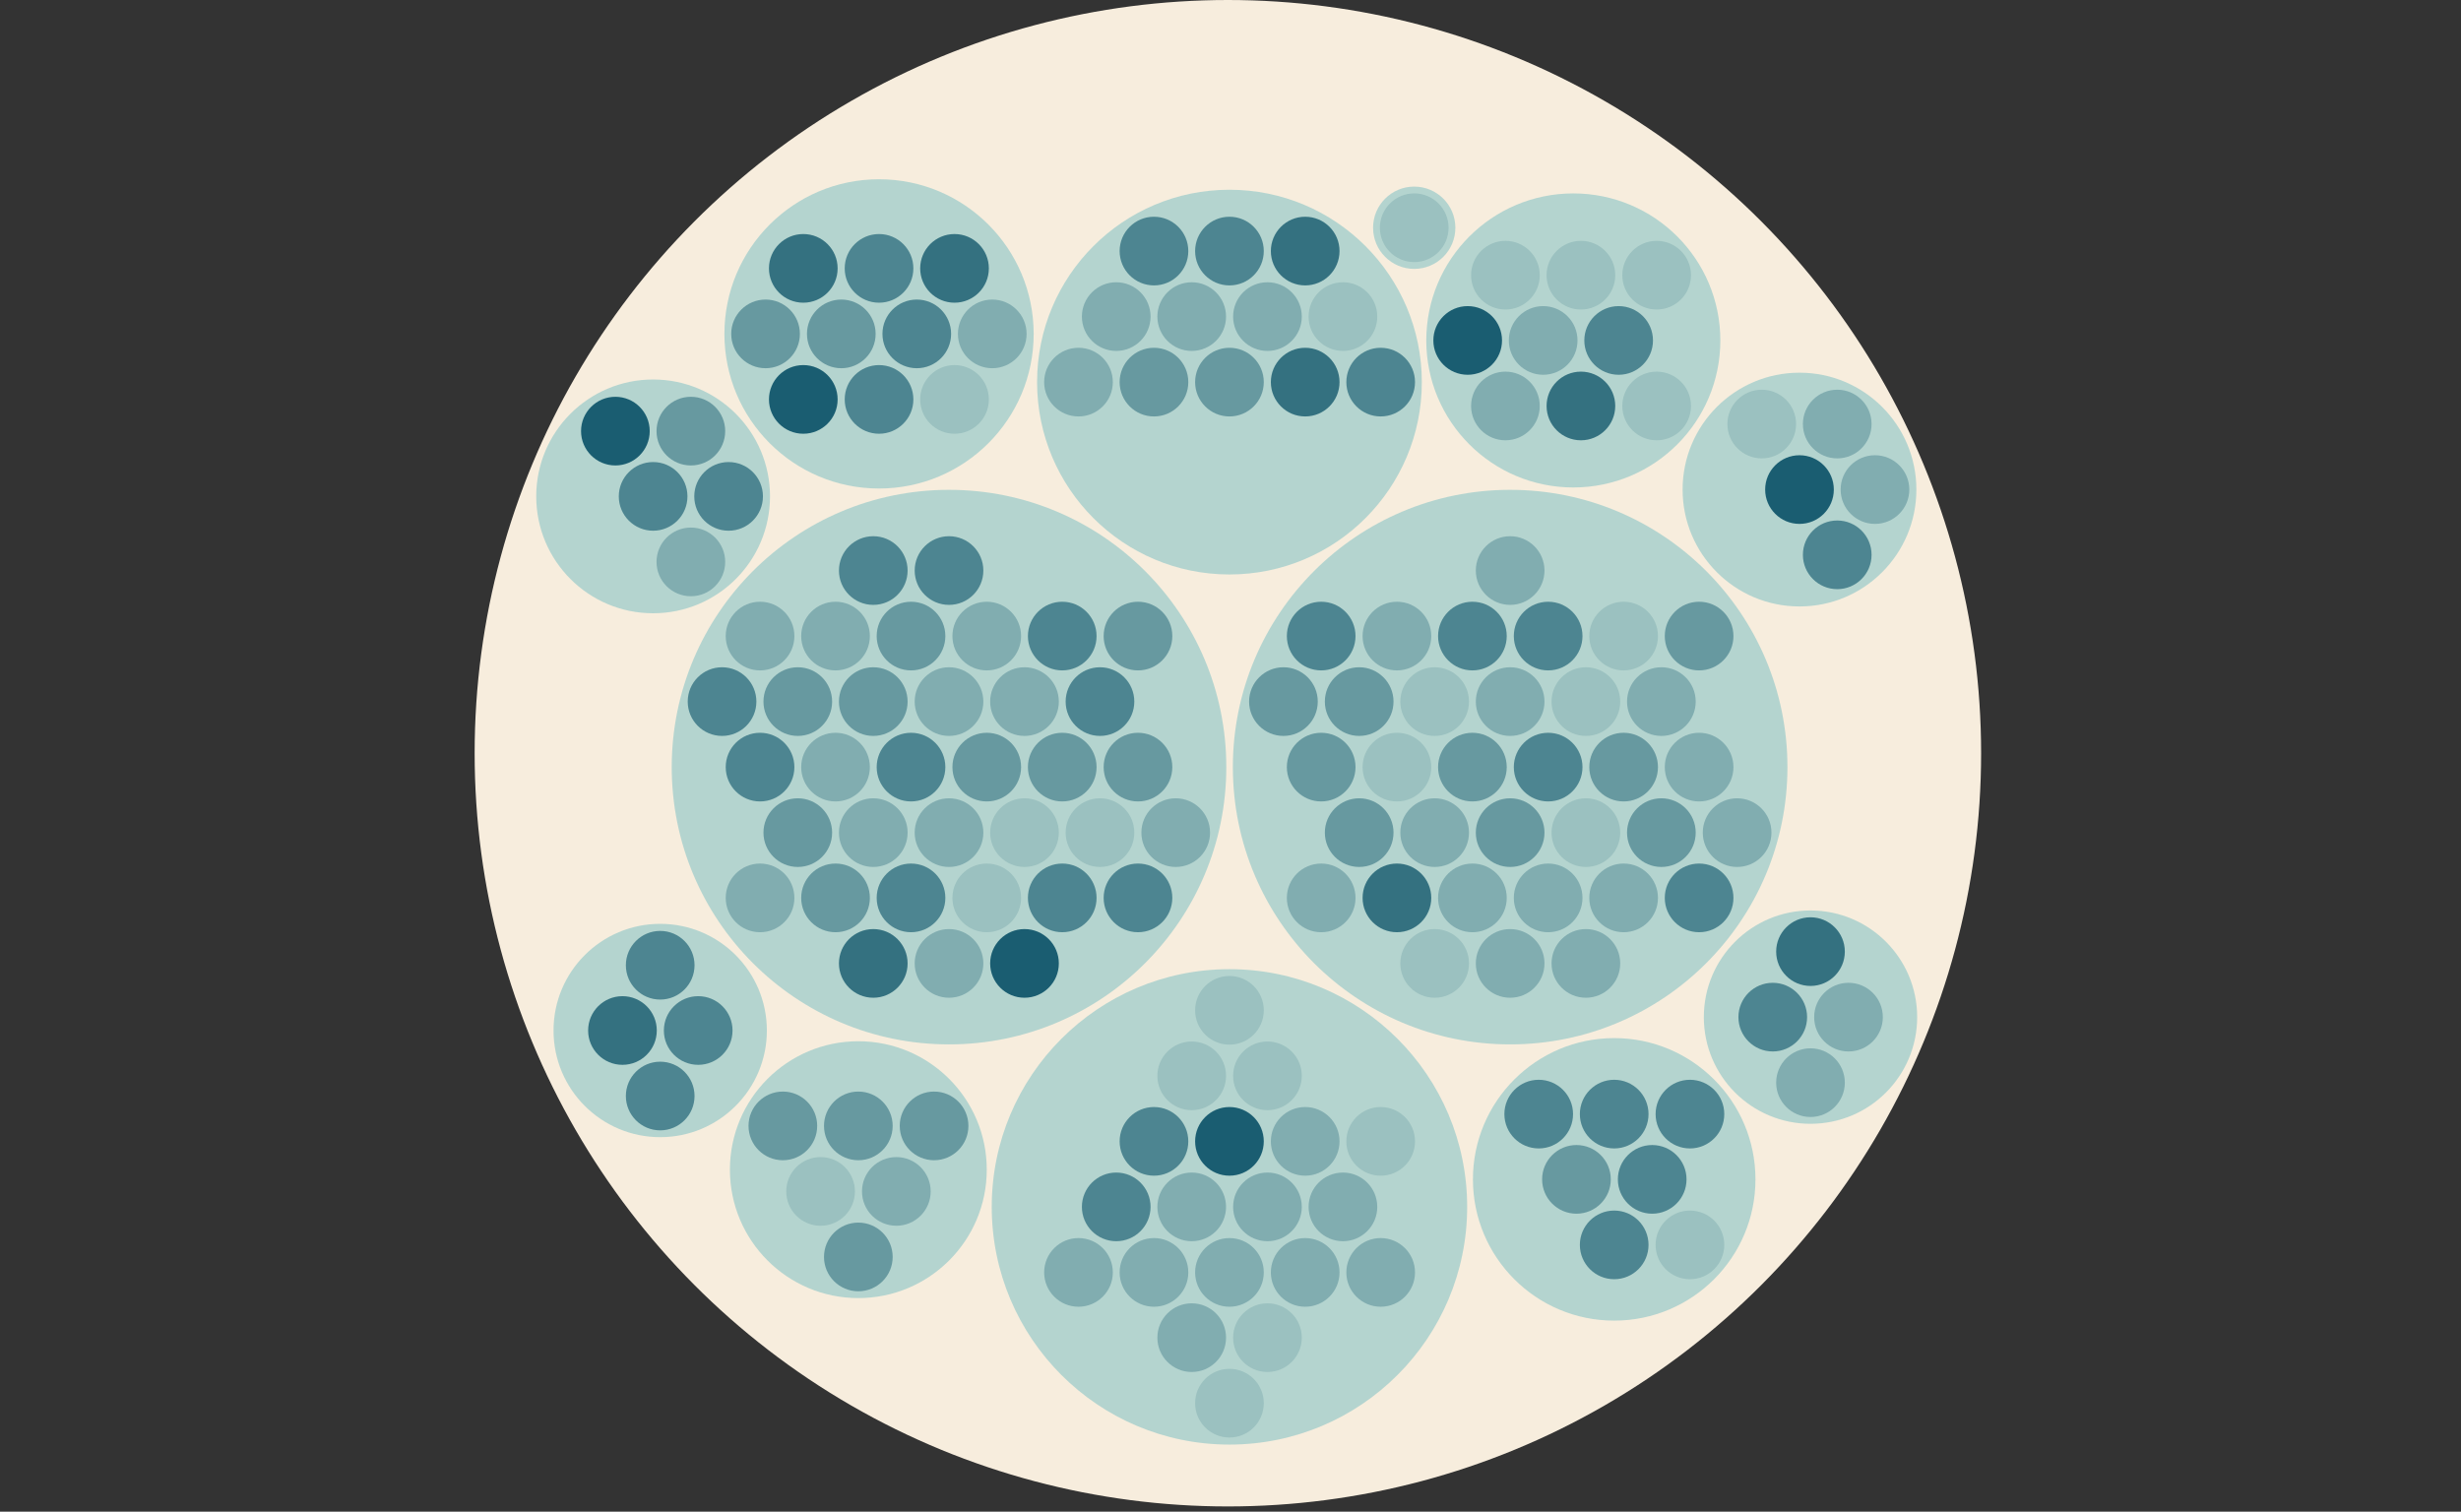 <?xml version="1.0" encoding="utf-8"?>
<!-- Generator: Adobe Illustrator 22.0.1, SVG Export Plug-In . SVG Version: 6.00 Build 0)  -->
<svg version="1.1" id="Laag_1" xmlns="http://www.w3.org/2000/svg" xmlns:xlink="http://www.w3.org/1999/xlink" x="0px" y="0px"
	 viewBox="0 0 939 576.8" style="enable-background:new 0 0 939 576.8;" xml:space="preserve">
<rect x="0" y="0" width="939" height="576.8" fill="#333333" stroke="none"/>
<style type="text/css">
	.st0{fill:#F7EDDD;}
	.st1{opacity:0.3;fill:#1899AF;enable-background:new    ;}
	.st2{opacity:0.64;fill:#14596D;enable-background:new    ;}
	.st3{opacity:0.48;fill:#14596D;enable-background:new    ;}
	.st4{opacity:0.32;fill:#14596D;enable-background:new    ;}
	.st5{opacity:0.16;fill:#14596D;enable-background:new    ;}
	.st6{opacity:0.96;fill:#14596D;enable-background:new    ;}
	.st7{opacity:0.8;fill:#14596D;enable-background:new    ;}
	.st8{opacity:0.32;fill:#D3D3D3;enable-background:new    ;}
	.st9{opacity:0.64;fill:#D3D3D3;enable-background:new    ;}
	.st10{opacity:0.8;fill:#D3D3D3;enable-background:new    ;}
	.st11{opacity:0.48;fill:#D3D3D3;enable-background:new    ;}
	.st12{opacity:0.96;fill:#D3D3D3;enable-background:new    ;}
	.st13{opacity:0.16;fill:#D3D3D3;enable-background:new    ;}
	.st14{opacity:0.7;fill:#1899AF;enable-background:new    ;}
	.st15{opacity:0.2;fill:#1899AF;enable-background:new    ;}
</style>
<circle id="node-root" class="st0" cx="468.5" cy="287.4" r="287.4"/>
<circle id="node-root.ontstekings-_en_auto-immuunziekten" class="st1" cx="362.1" cy="292.7" r="105.8"/>
<circle id="node-root.oncologie" class="st1" cx="576.2" cy="292.7" r="105.8"/>
<circle id="node-root.zenuwaandoeningen" class="st1" cx="469.1" cy="460.5" r="90.7"/>
<circle id="node-root.spijsverteringsaandoeningen" class="st1" cx="469.1" cy="145.8" r="73.4"/>
<circle id="node-root.spier-_en_skeletaandoeningen" class="st1" cx="335.4" cy="127.4" r="59"/>
<circle id="node-root.metabole_en_stofwisselingsziekten" class="st1" cx="600.3" cy="129.9" r="56.1"/>
<circle id="node-root.huidaandoeningen" class="st1" cx="615.9" cy="450" r="53.9"/>
<circle id="node-root.infectieziekten" class="st1" cx="327.5" cy="446.3" r="49"/>
<circle id="node-root.bloedziekten" class="st1" cx="686.6" cy="186.8" r="44.6"/>
<circle id="node-root.oogheelkunde" class="st1" cx="249.2" cy="189.4" r="44.6"/>
<circle id="node-root.aandoeningen_van_de_luchtwegen" class="st1" cx="251.9" cy="393.2" r="40.7"/>
<circle id="node-root.hart-_en_vaatziekten" class="st1" cx="690.8" cy="388.1" r="40.7"/>
<circle id="node-root.meerdere" class="st1" cx="539.6" cy="86.9" r="15.7"/>
<circle id="node-AG013" class="st2" cx="347.6" cy="292.7" r="13.1"/>
<circle id="node-AG014" class="st3" cx="376.5" cy="292.7" r="13.1"/>
<circle id="node-AG017" class="st4" cx="362.1" cy="317.7" r="13.1"/>
<circle id="node-AG018" class="st4" cx="362.1" cy="267.7" r="13.1"/>
<circle id="node-AG019" class="st3" cx="333.2" cy="267.7" r="13.1"/>
<circle id="node-Multiple_IBD" class="st4" cx="390.9" cy="267.7" r="13.1"/>
<circle id="node-Multiple-Allergic_rhinitis" class="st5" cx="390.9" cy="317.7" r="13.1"/>
<circle id="node-Multiple-GvHD" class="st4" cx="333.2" cy="317.7" r="13.1"/>
<circle id="node-Multiple-Psoriasis" class="st4" cx="318.8" cy="292.7" r="13.1"/>
<circle id="node-ATX-GD-59" class="st3" cx="405.3" cy="292.7" r="13.1"/>
<circle id="node-ATX-UV1" class="st5" cx="419.7" cy="317.7" r="13.1"/>
<circle id="node-ATX-UV3" class="st3" cx="304.4" cy="317.7" r="13.1"/>
<circle id="node-ARGX-113__x28_Efgartigimod_x29__Chronic_Autoimmune_Diseases" class="st3" cx="347.6" cy="242.7" r="13.1"/>
<circle id="node-ARGX-117" class="st4" cx="376.5" cy="242.7" r="13.1"/>
<circle id="node-ASIT_x2B_" class="st5" cx="376.5" cy="342.6" r="13.1"/>
<circle id="node-gp-ASIT_x2B_" class="st2" cx="347.6" cy="342.6" r="13.1"/>
<circle id="node-hdm-ASIT_x2B_" class="st4" cx="362.1" cy="367.6" r="13.1"/>
<circle id="node-Filgotinib" class="st2" cx="362.1" cy="217.7" r="13.1"/>
<circle id="node-Filgotinib_1_" class="st2" cx="419.7" cy="267.7" r="13.1"/>
<circle id="node-Inflammation__x2F_Fibrosis__x28_25_programs_x29_" class="st3" cx="304.4" cy="267.7" r="13.1"/>
<circle id="node-Imotope_Prevention_Immunogenicity" class="st4" cx="318.8" cy="242.7" r="13.1"/>
<circle id="node-stem_cell_product_10" class="st2" cx="405.3" cy="242.7" r="13.1"/>
<circle id="node-stem_cell_product_8" class="st2" cx="405.3" cy="342.6" r="13.1"/>
<circle id="node-stem_cell_product_9" class="st3" cx="318.8" cy="342.6" r="13.1"/>
<circle id="node-ReS39" class="st4" cx="290" cy="342.6" r="13.1"/>
<circle id="node-ReS39_1_" class="st4" cx="290" cy="242.7" r="13.1"/>
<circle id="node-ALX-0761_x2F_M1095" class="st3" cx="434.2" cy="242.7" r="13.1"/>
<circle id="node-Vobarilizumab" class="st2" cx="434.2" cy="342.6" r="13.1"/>
<circle id="node-Vobarilizumab_1_" class="st2" cx="290" cy="292.7" r="13.1"/>
<circle id="node-Ozoralizumab" class="st2" cx="275.5" cy="267.7" r="13.1"/>
<circle id="node-BI_655088" class="st3" cx="434.2" cy="292.7" r="13.1"/>
<circle id="node-Immuno_Inflammation_Various_up_to_8_programmes" class="st4" cx="448.6" cy="317.7" r="13.1"/>
<circle id="node-Alofisel__x28_EU_x29_" class="st6" cx="390.9" cy="367.6" r="13.1"/>
<circle id="node-Cx601__x28_USA_x29_" class="st7" cx="333.2" cy="367.6" r="13.1"/>
<circle id="node-Cx611" class="st2" cx="333.2" cy="217.7" r="13.1"/>
<circle id="node-ARGX-110_Acute_Myeloid_Leukemia" class="st3" cx="561.8" cy="292.7" r="13.1"/>
<circle id="node-ARGX-110_T-Cell_Lymphoma" class="st2" cx="590.7" cy="292.7" r="13.1"/>
<circle id="node-ARGX-111" class="st3" cx="576.2" cy="317.7" r="13.1"/>
<circle id="node-ARGX-115" class="st4" cx="576.2" cy="267.7" r="13.1"/>
<circle id="node-BGZ-Tx1" class="st5" cx="547.4" cy="267.7" r="13.1"/>
<circle id="node-BGZ-Tx2" class="st5" cx="605.1" cy="267.7" r="13.1"/>
<circle id="node-BGZ-Tx3" class="st5" cx="605.1" cy="317.7" r="13.1"/>
<circle id="node-CAM-alpha" class="st4" cx="547.4" cy="317.7" r="13.1"/>
<circle id="node-CAM-beta" class="st5" cx="533" cy="292.7" r="13.1"/>
<circle id="node-CAM-H2" class="st3" cx="619.5" cy="292.7" r="13.1"/>
<circle id="node-CYAD-1" class="st3" cx="633.9" cy="317.7" r="13.1"/>
<circle id="node-CYAD-101" class="st3" cx="518.6" cy="317.7" r="13.1"/>
<circle id="node-ANTI-MCL1" class="st2" cx="561.8" cy="242.7" r="13.1"/>
<circle id="node-ANTI-TNF_x2F_IL-23" class="st2" cx="590.7" cy="242.7" r="13.1"/>
<circle id="node-Undisclosed_Target_1_Oncology" class="st4" cx="590.7" cy="342.6" r="13.1"/>
<circle id="node-Undisclosed_Target_2_Oncology" class="st4" cx="561.8" cy="342.6" r="13.1"/>
<circle id="node-Undisclosed_Target_3_Oncology" class="st4" cx="576.2" cy="367.6" r="13.1"/>
<circle id="node-Undisclosed_Target_4_Oncology" class="st4" cx="576.2" cy="217.7" r="13.1"/>
<circle id="node-ECI-1" class="st4" cx="633.9" cy="267.7" r="13.1"/>
<circle id="node-ECI-6" class="st3" cx="518.6" cy="267.7" r="13.1"/>
<circle id="node-EOS100850" class="st4" cx="533" cy="242.7" r="13.1"/>
<circle id="node-STING" class="st5" cx="619.5" cy="242.7" r="13.1"/>
<circle id="node-EOS884448" class="st4" cx="619.5" cy="342.6" r="13.1"/>
<circle id="node-Zoreline" class="st7" cx="533" cy="342.6" r="13.1"/>
<circle id="node-OMO-2" class="st4" cx="504.1" cy="342.6" r="13.1"/>
<circle id="node-OMO-1" class="st2" cx="504.1" cy="242.7" r="13.1"/>
<circle id="node-TB-403" class="st3" cx="648.3" cy="242.7" r="13.1"/>
<circle id="node-PDC_Lung" class="st2" cx="648.3" cy="342.6" r="13.1"/>
<circle id="node-PDC_Mel" class="st3" cx="504.1" cy="292.7" r="13.1"/>
<circle id="node-BI_836880" class="st3" cx="489.7" cy="267.7" r="13.1"/>
<circle id="node-Immuno_Oncology_1st_programme" class="st4" cx="648.3" cy="292.7" r="13.1"/>
<circle id="node-Immuno_Oncology_2nd_programme" class="st4" cx="662.8" cy="317.7" r="13.1"/>
<circle id="node-Immuno_Oncology_up_to_15_programes" class="st4" cx="605.1" cy="367.6" r="13.1"/>
<circle id="node-Niet_beschikbaar" class="st5" cx="547.4" cy="367.6" r="13.1"/>
<circle id="node-ABXY-1" class="st4" cx="454.7" cy="460.5" r="13.1"/>
<circle id="node-ABXY-2" class="st4" cx="483.6" cy="460.5" r="13.1"/>
<circle id="node-ABXY-3" class="st4" cx="469.1" cy="485.5" r="13.1"/>
<circle id="node-Niet_beschikbaar_1_" class="st6" cx="469.1" cy="435.5" r="13.1"/>
<circle id="node-ATX-MS-1467" class="st2" cx="440.3" cy="435.5" r="13.1"/>
<circle id="node-CF-MEV-117" class="st4" cx="498" cy="435.5" r="13.1"/>
<circle id="node-CF-MEV-126" class="st4" cx="498" cy="485.5" r="13.1"/>
<circle id="node-Imotope_Multiple_Sclerosis" class="st4" cx="440.3" cy="485.5" r="13.1"/>
<circle id="node-stem_cell_product_1" class="st2" cx="425.9" cy="460.5" r="13.1"/>
<circle id="node-stem_cell_product_2" class="st4" cx="512.4" cy="460.5" r="13.1"/>
<circle id="node-stem_cell_product_3" class="st4" cx="526.8" cy="485.5" r="13.1"/>
<circle id="node-stem_cell_product_4" class="st4" cx="411.5" cy="485.5" r="13.1"/>
<circle id="node-ReS3-T" class="st5" cx="454.7" cy="410.5" r="13.1"/>
<circle id="node-ReS8-H" class="st5" cx="483.6" cy="410.5" r="13.1"/>
<circle id="node-ReS39_2_" class="st5" cx="483.6" cy="510.4" r="13.1"/>
<circle id="node-ReS19-T" class="st4" cx="454.7" cy="510.4" r="13.1"/>
<circle id="node-ALS" class="st5" cx="469.1" cy="535.4" r="13.1"/>
<circle id="node-Niet_beschikbaar_2_" class="st5" cx="469.1" cy="385.5" r="13.1"/>
<circle id="node-Niet_beschikbaar_3_" class="st5" cx="526.8" cy="435.5" r="13.1"/>
<circle id="node-Multiple-NASH" class="st4" cx="454.7" cy="120.8" r="13.1"/>
<circle id="node-BetaGRAFT" class="st4" cx="483.6" cy="120.8" r="13.1"/>
<circle id="node-CF-MEV-107" class="st3" cx="469.1" cy="145.8" r="13.1"/>
<circle id="node-Filgotinib_2_" class="st2" cx="469.1" cy="95.8" r="13.1"/>
<circle id="node-Filgotinib_3_" class="st2" cx="440.3" cy="95.8" r="13.1"/>
<circle id="node-Filgotinib_4_" class="st7" cx="498" cy="95.8" r="13.1"/>
<circle id="node-Filgotinib_5_" class="st7" cx="498" cy="145.8" r="13.1"/>
<circle id="node-Imotope_Diabetes" class="st3" cx="440.3" cy="145.8" r="13.1"/>
<circle id="node-Atrosimab" class="st4" cx="425.9" cy="120.8" r="13.1"/>
<circle id="node-H2Stem" class="st5" cx="512.4" cy="120.8" r="13.1"/>
<circle id="node-HepaStem_ACLF" class="st2" cx="526.8" cy="145.8" r="13.1"/>
<circle id="node-HepaStem_NASH" class="st4" cx="411.5" cy="145.8" r="13.1"/>
<circle id="node-ARGX-109" class="st3" cx="321" cy="127.4" r="13.1"/>
<circle id="node-ARGX-111__x28_Efgartigimod_x29__Myasthenia_Gravis" class="st2" cx="349.8" cy="127.4" r="13.1"/>
<circle id="node-ALLOB_Delayed-Union" class="st2" cx="335.4" cy="152.4" r="13.1"/>
<circle id="node-ALLOB_Spinal_Fusion" class="st2" cx="335.4" cy="102.4" r="13.1"/>
<circle id="node-PREOB" class="st7" cx="306.5" cy="102.4" r="13.1"/>
<circle id="node-Filgotinib_6_" class="st7" cx="364.2" cy="102.4" r="13.1"/>
<circle id="node-Imotope_Rh._Arthritis" class="st5" cx="364.2" cy="152.4" r="13.1"/>
<circle id="node-stem_cell_product_11" class="st6" cx="306.5" cy="152.4" r="13.1"/>
<circle id="node-ALX-1141_x2F_M6495" class="st3" cx="292.1" cy="127.4" r="13.1"/>
<circle id="node-ALX-141" class="st4" cx="378.6" cy="127.4" r="13.1"/>
<circle id="node-Multiple-PKU" class="st4" cx="588.8" cy="129.9" r="13.1"/>
<circle id="node-Donesta" class="st2" cx="617.6" cy="129.9" r="13.1"/>
<circle id="node-Estelle" class="st7" cx="603.2" cy="154.9" r="13.1"/>
<circle id="node-OXY_2810" class="st5" cx="603.2" cy="105" r="13.1"/>
<circle id="node-OXY_2810_1_" class="st5" cx="574.4" cy="105" r="13.1"/>
<circle id="node-OXY_2810_2_" class="st5" cx="632.1" cy="105" r="13.1"/>
<circle id="node-OXY_2810_3_" class="st5" cx="632.1" cy="154.9" r="13.1"/>
<circle id="node-OXY_2810_4_" class="st4" cx="574.4" cy="154.9" r="13.1"/>
<circle id="node-Heparesc" class="st6" cx="560" cy="129.9" r="13.1"/>
<circle id="node-ARCG-112" class="st3" cx="601.5" cy="450" r="13.1"/>
<circle id="node-ARGX-113__x28_Efgartigimod_x29__Pemphigus_Vulgaris" class="st2" cx="630.4" cy="450" r="13.1"/>
<circle id="node-Filgotinib_7_" class="st2" cx="615.9" cy="475" r="13.1"/>
<circle id="node-Filgotinib_8_" class="st2" cx="615.9" cy="425.1" r="13.1"/>
<circle id="node-Filgotinib_9_" class="st2" cx="587.1" cy="425.1" r="13.1"/>
<circle id="node-MOR106" class="st2" cx="644.8" cy="425.1" r="13.1"/>
<circle id="node-Skin_microbiome_manipulation_technologie" class="st5" cx="644.8" cy="475" r="13.1"/>
<circle id="node-Niet_beschikbaar_4_" class="st5" cx="313.1" cy="454.6" r="13.1"/>
<circle id="node-iHIVARNA-HIVACAR" class="st4" cx="342" cy="454.6" r="13.1"/>
<circle id="node-D121" class="st3" cx="327.5" cy="479.6" r="13.1"/>
<circle id="node-D121_1_" class="st3" cx="327.5" cy="429.6" r="13.1"/>
<circle id="node-D121_2_" class="st3" cx="298.7" cy="429.6" r="13.1"/>
<circle id="node-D121_3_" class="st3" cx="356.4" cy="429.6" r="13.1"/>
<circle id="node-Caplacizumab" class="st6" cx="686.6" cy="186.8" r="13.1"/>
<circle id="node-ATX-F8-17" class="st4" cx="715.4" cy="186.8" r="13.1"/>
<circle id="node-ARGX-113__x28_Efgartigimod_x29__Immune_Thrombocytopenia" class="st2" cx="701" cy="211.7" r="13.1"/>
<circle id="node-ARGX-116" class="st4" cx="701" cy="161.8" r="13.1"/>
<circle id="node-HepaStem_Hemophilia" class="st5" cx="672.2" cy="161.8" r="13.1"/>
<circle id="node-Filgotinib_10_" class="st2" cx="249.2" cy="189.4" r="13.1"/>
<circle id="node-THR-317" class="st2" cx="278" cy="189.4" r="13.1"/>
<circle id="node-THR-687" class="st4" cx="263.6" cy="214.4" r="13.1"/>
<circle id="node-THR-149" class="st3" cx="263.6" cy="164.5" r="13.1"/>
<circle id="node-JETREA" class="st6" cx="234.8" cy="164.5" r="13.1"/>
<circle id="node-GLPG1690" class="st7" cx="237.5" cy="393.2" r="13.1"/>
<circle id="node-GLPG1205" class="st2" cx="266.4" cy="393.2" r="13.1"/>
<circle id="node-Triple_combination_Therapy" class="st2" cx="251.9" cy="418.2" r="13.1"/>
<circle id="node-AlX-171" class="st2" cx="251.9" cy="368.3" r="13.1"/>
<circle id="node-stem_cell_product_5" class="st2" cx="676.4" cy="388.1" r="13.1"/>
<circle id="node-stem_cell_product_6" class="st4" cx="705.3" cy="388.1" r="13.1"/>
<circle id="node-stem_cell_product_7" class="st4" cx="690.8" cy="413.1" r="13.1"/>
<circle id="node-AlloCSC-1" class="st7" cx="690.8" cy="363.1" r="13.1"/>
<circle id="node-Undisclosed" class="st5" cx="539.6" cy="86.9" r="13.1"/>
<polygon id="node-EOS884448_1_" class="st8" points="279,308 279,308 279,308 279,308 "/>
<polygon id="node-Donesta_1_" class="st9" points="803,245 803,245 803,245 803,245 "/>
<polygon id="node-Estelle_1_" class="st10" points="646,277 646,277 646,277 646,277 "/>
<polygon id="node-Zoreline_1_" class="st10" points="427,325 427,325 427,325 427,325 "/>
<polygon id="node-AlloCSC-01" class="st10" points="755,672 755,672 755,672 755,672 "/>
<polygon id="node-Cx601__x28_USA_x29__1_" class="st10" points="727,721 727,721 727,721 727,721 "/>
<polygon id="node-Cx611_1_" class="st9" points="912,966 912,966 912,966 912,966 "/>
<polygon id="node-CYAD-01" class="st11" points="402,234 402,234 402,234 402,234 "/>
<polygon id="node-CYAD-101_1_" class="st11" points="117,780 117,780 117,780 117,780 "/>
<polygon id="node-OMO-2_1_" class="st8" points="413,539 413,539 413,539 413,539 "/>
<polygon id="node-OMO-1_1_" class="st9" points="674,444 674,444 674,444 674,444 "/>
<polygon id="node-PDC_Lung_1_" class="st9" points="416,184 416,184 416,184 416,184 "/>
<polygon id="node-PDC_Mel_1_" class="st11" points="522,904 522,904 522,904 522,904 "/>
<polygon id="node-Caplacizumab_1_" class="st12" points="897,608 897,608 897,608 897,608 "/>
<polygon id="node-Niet_beschikbaar_5_" class="st12" points="325,945 325,945 325,945 325,945 "/>
<polygon id="node-Niet_beschikbaar_6_" class="st13" points="80,908 80,908 80,908 80,908 "/>
<polygon id="node-BetaGRAFT_1_" class="st8" points="781,395 781,395 781,395 781,395 "/>
<polygon id="node-Undisclosed_1_" class="st13" points="14,715 14,715 14,715 14,715 "/>
<polygon id="node-TB-403_1_" class="st11" points="110,67 110,67 110,67 110,67 "/>
<polygon id="node-Niet_beschikbaar_7_" class="st13" points="403,721 403,721 403,721 403,721 "/>
<polygon id="node-Skin_microbiome_manipulation_technologie_1_" class="st13" points="115,289 115,289 115,289 115,289 "/>
<polygon id="node-Niet_beschikbaar_8_" class="st13" points="688,963 688,963 688,963 688,963 "/>
<polygon id="node-Niet_beschikbaar_9_" class="st13" points="45,278 45,278 45,278 45,278 "/>
<polygon id="node-Alofisel__x28_EU_x29__1_" class="st12" points="563,121 563,121 563,121 563,121 "/>
<polygon id="node-Vrije_Universiteit_Brussel" class="st14" points="767,825 767,825 767,825 767,825 "/>
<polygon id="node-VZW_Bio_Base_Europe_Pilot_Plant" class="st14" points="724,340 724,340 724,340 724,340 "/>
<polygon id="node-Xedev" class="st14" points="808,17 808,17 808,17 808,17 "/>
<polygon id="node-Xpress_Biologics" class="st14" points="734,840 734,840 734,840 734,840 "/>
<polygon id="node-Yakult_Honsha_European_Research_Center_For_Microbiology" class="st14" points="609,410 609,410 609,410 609,410 
	"/>
<polygon id="node-Yun" class="st14" points="217,398 217,398 217,398 217,398 "/>
<polygon id="node-Multiplicom__x28_nu_Agilent_x2C__Niel_x2C__zie_boven_x29_" class="st15" points="704,695 704,695 704,695 
	704,695 "/>
<polygon id="node-MyCartis" class="st15" points="487,201 487,201 487,201 487,201 "/>
<polygon id="node-Neuroteg_AI" class="st15" points="762,361 762,361 762,361 762,361 "/>
<polygon id="node-Roche_Diagnostics_Belgium" class="st15" points="142,901 142,901 142,901 142,901 "/>
<polygon id="node-Volition_RX" class="st14" points="797,545 797,545 797,545 797,545 "/>
</svg>
